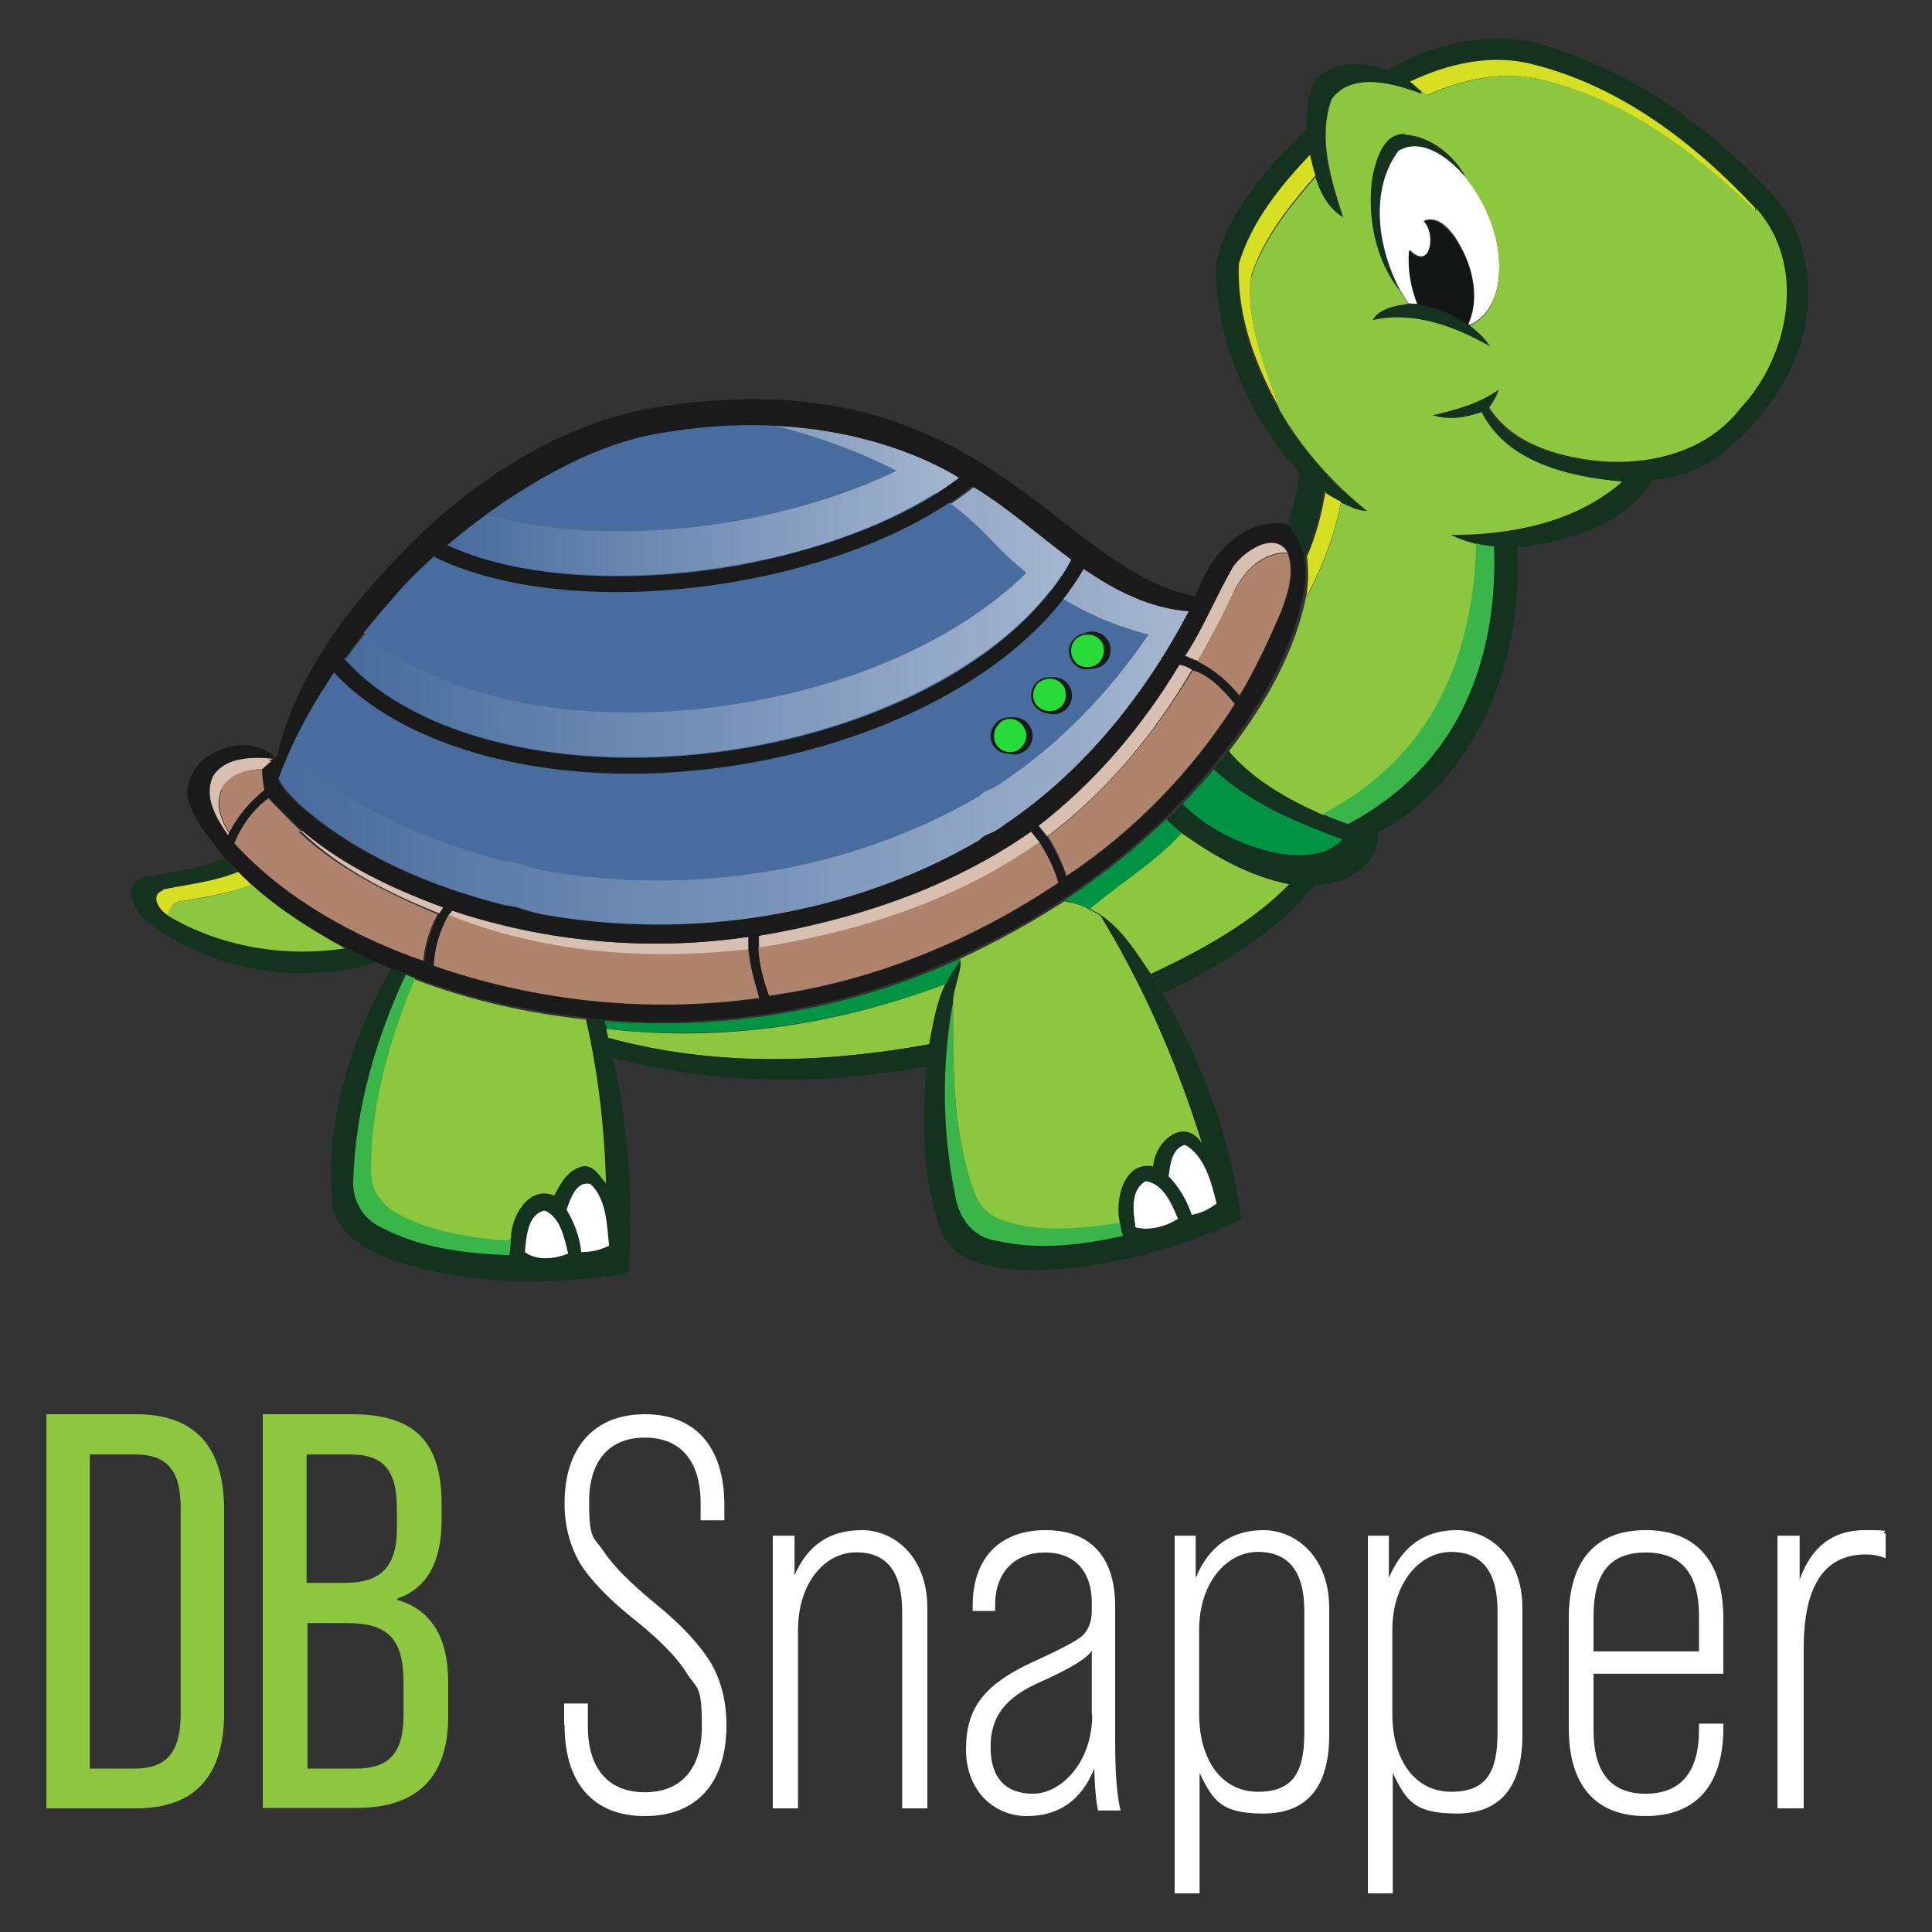 <svg height="250" viewBox="0 0 250 250" width="250" xmlns="http://www.w3.org/2000/svg" xmlns:xlink="http://www.w3.org/1999/xlink"><rect x="0" y="0" width="250" height="250" fill="#333333" stroke="none"/><linearGradient id="a"><stop offset="0" stop-color="#a4b6cf"/><stop offset="1" stop-color="#486c9e"/></linearGradient><linearGradient id="b" x1="-.085%" x2="99.831%" xlink:href="#a" y1="50.202%" y2="50.202%"/><linearGradient id="c" x1=".151%" x2="100%" xlink:href="#a" y1="49.665%" y2="49.665%"/><linearGradient id="d" x1=".106%" x2="100%" xlink:href="#a" y1="49.655%" y2="49.655%"/><g fill="none" fill-rule="nonzero"><g transform="matrix(-1 0 0 1 233.972 5)"><g fill="#fff" transform="translate(39.969 13.933)"><path d="m13.083.589c-3.2-1.9-6.9 1.2-8.9 3.6-2.8 3.6-4.6 8.3-4.1 12.9.2 2.4 1.4 5 3.7 6 0 0 .1 0 .2-.1-1.6-3.7-.4-8 1.7-11.2.9-1.3 2.3-2.8 4-2.2-1.7 1.7-.8 6.6 1.9 3.8.2 2.4-.2 4.8-1.1 7 .4 0 .9 0 1.3-.1.3-.5.7-1.1 1-1.6 2.9-5.4 4.1-13.0.2-18.2z"/><path d="m42.883 133.289c-.2-1.5-.4-3.7-2.2-4.1-2.6 1.5-3.4 4.8-4.1 7.6 1 .8 2.1 1.3 3.3 1.5.6-1.8 1.6-3.6 3-5z"/><path d="m47.083 139.789c.3-1.9.7-4.7-1.2-5.9-2.3.2-3.5 2.9-4.3 4.9 1.6 1 3.7 1.6 5.6 1.1z"/><path d="m120.683 137.589c-.5-1.4-1.3-3.9-3.2-3.4-2.1 2-2.1 5.3-2.4 8 1.1.6 2.4.9 3.7.9.2-2 .9-3.8 1.9-5.5z"/><path d="m126.083 143.089c-.2-1.9-.3-4.9-2.6-5.4-2.1.8-2.6 3.6-3.1 5.6 1.8.7 4.1 1 5.7-.2z"/></g><g fill="#14331f"><path d="m54.252 3.922c-6.6-3.7-14.6-5.3-21.8-2.5-10.7 3.4-20 10.4-27.6 18.5-4.5 4.6-5.7 11.7-4.3 17.8 1.4 6.5 5.7 12.1 10.9 16.2 2.5 1.9 5.6 2.9 8.7 3.2 3.5 5.9 11 8 17.5 8.7-.9 14.3 5.1 30 18.1 37 1.4 0 2.6-.6 3.9-1-4.2-2.3-8-5.2-11-8.9-6.1-7.5-8.4-17.5-7.9-27 .8-.1 1.5-.2 2.3-.4 1.2-.3 2.3-.7 3.4-1.2-7.8 0-16.2-1.6-22.2-6.9 6.7-.6 14.9-2.4 18.2-9 2 .7 4.2 1.1 6.3.4-3-.7-6-1.5-8.5-3.3.2.8.7 1.6 1.2 2.3-2.4 3.9-7 5.7-11.2 6.5-7.5 1.5-16.4 0-21.3-6.4-6.4-6.8-8.6-18.6-2-25.9 7.9-8.4 17.5-15.8 28.8-18.6 5.3-1.4 10.9 0 15.8 2.2-.5.4-.9.8-1.4 1.2v.4c3.5-1.3 8.9-2.9 11.6.7 1.8 5.0.1 10.4-1.5 15.3 1.9-1.1 3-3.2 3.6-5.2.3-.9.5-1.8.7-2.7 3.9 4 7.6 8.6 9.2 14.1.3 6.6-2 13.1-5.3 18.8-2.9 5-6.8 9.4-11.3 13 1.2 0 2.3-.6 3.4-1.1.8-.4 1.5-.9 2.2-1.3.4 2.9 1.2 5.7 2.4 8.4.4-1.5 1.2-2.9 2.2-4.1-.6-2.3-1.3-4.6-1.5-7 6.6-7.2 10.8-17 10.8-26.8-1.5-7.1-6.7-12.6-11.7-17.6-.2-2.2 0-4.6-1.3-6.5-2.4-2.4-6.3-2.3-9.3-1.1z"/><path d="m56.352 17.722c-.5-2.2-1.4-5.5-4.2-5.4-3.4.2-6.6 2.9-8 5.8 2-2.5 5.6-5.6 8.9-3.6 3.9 5.2 2.7 12.8-.2 18.2 3.3-4 4.4-9.9 3.6-15z"/><path d="m56.452 36.422c-.8-1.5-3-1.9-4.6-2.1-.4 0-.9 0-1.3.1-2.3.3-4.6 1.3-6.5 2.6 0 0-.1 0-.2.1-1 .8-1.9 1.6-2.6 2.7 4.6-2.6 9.9-4.6 15.2-3.4z"/><path d="m215.152 108.422c-3.5-.5-7-1.1-10.3-2.3-.5.6-1.1 1.1-1.7 1.7 3.1 1.3 6.5 1.6 9.8 2.3 1.8.7.5 2.6-.6 3.2-6.8 4.1-15.2 5.5-23 4.3-1.3.6-2.6 1.2-3.9 2 9.7 2.8 21.1 1.1 29.2-5.2 1.9-1.2 3.8-5.2.6-6z"/><path d="m78.452 142.722c2.3-3.5 6.1-.2 6.3 3 3.9-.7 5 4.5 4.3 7.4-.1.6-.2 1.1-.4 1.7 5.4 1.2 11 1.9 16.5.6 2.9-.4 4.7-2.9 5.2-5.7 1.7-8.2 1.8-16.8.3-25 0-1.9-1-3.6-1-5.5.7 1 1.4 2 1.9 3.1 1.2 2.5 1.6 5.2 2.1 7.8.3 1.6.4 3.3.6 4.9.4 6.5.2 13.2-2.1 19.3-1.5 4-6.3 4.7-10 5-9.9.3-19.8-2.4-28.8-6.5 1.3-10.3 5-20.3 10.2-29.3.5-.8 1-1.6 1.5-2.5 1.9-2.8 3.7-5.8 6.6-7.7-5.6 9.2-9.9 19.1-13.1 29.4zm2.1.4c-2.6 1.5-3.4 4.8-4.1 7.6 1 .8 2.1 1.3 3.3 1.5.6-1.8 1.6-3.6 3-5-.2-1.5-.4-3.7-2.2-4.1zm5.2 4.7c-2.3.2-3.5 2.9-4.3 4.9 1.6 1 3.7 1.6 5.6 1.1.3-1.9.7-4.7-1.2-5.9z"/><path d="m191.052 150.022c-.1 4.7-4.8 7-8.7 8.3-9.6 3-19.9 3.1-29.7 1.4-.7-9.3 0-18.8 2-27.9.2-.8.4-1.7.6-2.5.1-.4.2-.8.3-1.3 0-.3.2-.6.3-1 .8 0 1.5-.2 2.3-.3-1.6 7-2.4 14.1-2.6 21.2.8-.9 1.6-2.4 3-2.2 1.9.4 2.9 2.2 3.7 3.8 3.3-1.4 5.6 2.7 5.6 5.5 0 .8.1 1.5.2 2.3 5.6-.2 11.5-.9 16.6-3.6 2.4-1.1 3.8-3.6 3.6-6.2-.3-9.2-2.9-18.2-6.8-26.5.6-.3 1.2-.5 1.9-.7 5.1 8.9 8.4 19.2 7.7 29.5zm-33.5-1.8c-2.1 2-2.1 5.3-2.4 8 1.1.6 2.4.9 3.7.9.2-2 .9-3.8 1.9-5.5-.5-1.4-1.3-3.9-3.2-3.4zm6 3.4c-2.1.8-2.6 3.6-3.1 5.6 1.8.7 4.1 1 5.7-.2-.2-1.9-.3-4.9-2.6-5.4z"/></g><g transform="translate(6.852 2.743)"><g fill="#d7df23"><path d="m44.6 2.778c-4.9-2.3-10.5-3.6-15.8-2.2-11.3 2.8-21 10.2-28.8 18.6v.4c7.7-7.5 16.6-14.3 27.3-16.9 5.1-1.4 10.5-.2 15.2 1.9.3-.2.5-.4.8-.6.5-.4.9-.8 1.4-1.2z"/><path d="m66.8 26.378c-1.6-5.4-5.3-10-9.2-14.1-.2.9-.4 1.8-.7 2.7 3.4 3.9 6.7 8 8.3 12.9.8 6-1.8 11.8-3.7 17.3 3.2-5.7 5.6-12.2 5.3-18.8z"/><path d="m55.8 55.878c-.7.5-1.4.9-2.2 1.3.8 4.3 2.4 8.4 4.4 12.2 0-.1 0-.4 0-.6-.2-1.5-.2-3 0-4.5-1.2-2.7-1.9-5.5-2.4-8.4z"/></g><path d="m74.2 100.078c-4.2 3-8.8 5.6-13.9 6.6 5 5.1 11.4 8.6 17.9 11.6 1.9-2.8 3.7-5.8 6.6-7.7.4-.3.9-.5 1.4-.8-3.9-3.3-8.4-6-11.9-9.8z" fill="#8dc63f"/><path d="m206.1 107.378c-3.3-.7-6.6-1-9.8-2.3-.6.6-1.2 1.1-1.7 1.7 3 1.1 6 1.6 9.1 2.1 1 0 1.5 1 1.7 1.8 1.1-.6 2.4-2.6.6-3.2z" fill="#d7df23"/><path d="m148.7 125.378c-14.8 1.8-30-.5-43.9-5.8 1.2 2.5 1.6 5.2 2.1 7.8 13.7 2.5 28 2.9 41.5-.8.1-.4.2-.8.3-1.3z" fill="#8dc63f"/></g><g fill="#8dc63f" transform="translate(2.753 4.818)"><path d="m47.3 1.904v.4c3.5-1.3 8.9-2.9 11.6.7 1.8 5 .1 10.4-1.5 15.3 1.9-1.1 3-3.2 3.6-5.2 3.4 3.9 6.7 8 8.3 12.9.8 6-1.8 11.8-3.7 17.3-2.9 5-6.8 9.4-11.3 13 1.2 0 2.3-.6 3.4-1.1.8 4.3 2.4 8.4 4.4 12.2 0-.1 0-.4 0-.6 1.4 7.6 5.4 14.5 10.1 20.6-3.2 3.8-7.7 6.3-12.2 8.3-4.5-2.3-8.7-5.6-11.8-9.6-5.7-7.2-7.9-16.5-8.1-25.5 1.2-.3 2.3-.7 3.4-1.2-7.8 0-16.2-1.6-22.2-6.9 6.7-.6 14.9-2.4 18.2-9 2 .7 4.2 1.1 6.3.4-3-.7-6-1.5-8.5-3.3.2.8.7 1.6 1.2 2.3-2.4 3.9-7 5.7-11.2 6.5-7.5 1.5-16.4 0-21.3-6.4-6.4-6.8-8.6-18.6-2-25.9v.4c7.7-7.5 16.6-14.3 27.3-16.9 5.1-1.4 10.5-.2 15.2 1.9.3-.2.5-.4.8-.6zm2.1 5.7c-3.4.2-6.6 2.9-8 5.8-2.8 3.6-4.6 8.3-4.1 12.9.2 2.4 1.4 5 3.7 6-1 .8-1.9 1.6-2.6 2.7 4.6-2.6 9.9-4.6 15.2-3.4-.8-1.5-3-1.9-4.6-2.1.3-.5.7-1.1 1-1.6 3.3-4 4.4-9.9 3.6-15-.5-2.2-1.4-5.5-4.2-5.4z"/><path d="m198.7 104.604c-3.6 3.3-7.8 5.9-12.1 8.3 7.8 1.2 16.2-.2 23-4.3-.3-.8-.8-1.7-1.7-1.8-3.1-.4-6.2-1-9.1-2.1z"/><path d="m107.1 114.304c-4.7-2.2-9.3-4.7-13.6-7.5-1.2.2-2.3.5-3.3 1.1-.5.2-.9.5-1.4.8-5.6 9.2-9.9 19.1-13.1 29.4 2.3-3.5 6.1-.2 6.3 3 3.9-.7 5 4.5 4.3 7.4 5 .8 10.2 1.4 15.1-.3 1.8-.6 3.2-2 3.8-3.8 2.8-7.8 2.7-16.2 2.7-24.4 0-1.9-1-3.6-1-5.5h.2z"/><path d="m183.3 141.604c0-8.5-2.4-16.9-5.7-24.7-7.1 2.7-14.6 4.4-22.2 5.2-1.6 7-2.4 14.1-2.6 21.2.8-.9 1.6-2.4 3-2.2 1.9.4 2.9 2.2 3.7 3.8 3.3-1.4 5.6 2.7 5.6 5.5 0 0 .3.3.3.4 4.9-.4 10-1.1 14.4-3.5 2.1-1.1 3.6-3.3 3.4-5.7z"/></g><path d="m49.752 23.622c-1.7-.6-3.1 1-4 2.2-2.2 3.2-3.4 7.6-1.7 11.2 1.9-1.3 4.2-2.3 6.5-2.6.9-2.2 1.3-4.7 1.1-7-2.7 2.8-3.6-2.1-1.9-3.8z" fill="#141615"/><g fill="#d8bfaf"><path d="m74.552 68.322c-1.4-2.1-5.5-4.9-7.2-1.8 3.1-.2 5.6 2.3 6.9 4.9 1.4 3.1 3 6.1 4.7 9.1.6-.2 1.2-.5 1.7-.7-2.4-3.7-4-7.8-6.2-11.5z"/><path d="m81.352 80.922c-.6.2-1.2.4-1.7.6 4.9 8.4 11.1 15.9 18.8 21.7.4-.5.8-1 1.2-1.5-7.4-5.7-13.5-12.9-18.3-20.9z"/><path d="m206.552 95.522c-1.4-2.5-4.7-2.7-7.3-2.4-.2 0-.5.1-.7.2.5.3 1 .8 1.4 1.2 2 0 4.5.7 5.4 2.7.8 1.9 0 4-1 5.6 0 0 0 .2.1.3 1.5-2.2 3.2-4.9 2-7.6z"/><path d="m195.152 102.522h-.4c-5.4 4.4-11.7 7.4-18.2 9.9.2.3.4.5.5.8 6.5-2.6 12.9-5.8 18-10.7z"/><path d="m135.852 116.022c-12.5-2.1-24.9-6.2-35.3-13.5-.4.5-.8 1-1.2 1.5 10.7 7.6 23.5 11.7 36.4 13.7 0-.5 0-1.1 0-1.6z"/><path d="m175.552 112.822c-12.3 4.1-25.5 5.3-38.4 3.4v1.7c13 1.5 26.7.5 38.9-4.5-.1-.2-.4-.5-.5-.6z"/></g><path d="m74.252 71.522c-1.3-2.6-3.8-5.1-6.9-4.9-.9 2.5 0 5.2.9 7.6 1.6 3.7 3.3 7.4 5.4 10.9 1.5-1.8 3.3-3.4 5.4-4.4-1.7-3-3.3-6-4.7-9.1z" fill="#b0846c"/><path d="m79.652 81.622c-2.3.7-3.9 2.7-5.5 4.4 5.6 8.8 13.1 16.5 21.8 22.3.6-1.8 1.4-3.5 2.4-5.1-7.7-5.8-13.9-13.4-18.8-21.6z" fill="#b0846c"/><path d="m205.352 97.222c-.9-2-3.3-2.7-5.4-2.7 0 .9 0 1.8-.3 2.7 1.9 1.5 3.6 3.4 4.6 5.6 1-1.6 1.8-3.7 1-5.6z" fill="#b0846c"/><path d="m203.752 104.222c-1-2.3-2.5-4.5-4.5-5.9-1.4 1.4-2.8 2.9-4.3 4.3h.4c-5.1 4.8-11.6 8-18 10.7 1.1 1.9 1.7 4.1 1.9 6.3 9.2-3.2 18-8.1 24.7-15.3z" fill="#b0846c"/><path d="m99.452 104.022c-1 1.6-1.9 3.3-2.4 5.2 11.2 7.5 24 12.8 37.4 14.6.8-2 1.3-4.1 1.4-6.2-12.9-2-25.7-6.1-36.4-13.7z" fill="#b0846c"/><path d="m177.952 119.922c0-2.3-.8-4.5-1.9-6.6-12.2 5-25.9 6-38.9 4.5-.2 2.2-.8 4.2-1.4 6.3 14.1 2 28.8.5 42.2-4.2z" fill="#b0846c"/><path d="m198.452 93.022c.2 0 .6 0 .7.1 2.6-.2 5.9 0 7.3 2.4 1.2 2.7-.5 5.4-2 7.6 0 0 0-.2-.1-.3-1.1-2.2-2.7-4.1-4.6-5.6.2-.9.3-1.8.3-2.7-.5-.4-.9-.8-1.4-1.2 0 0-.2 0-.3.1 0 .8-.1 1.6-.3 2.4-.6 1.3-1.7 2.3-2.7 3.3-7.5 6.6-17 10.6-26.5 13-.8.1-1.5.2-2.3.5-.9.3-1.7.5-2.6.7-19.1 3.4-39.7.2-56.5-9.6-.5-.6-1.2-.8-1.9-1.1-.5-.3-1-.6-1.5-1-10.2-6.9-18.1-16.8-23.8-27.7-.3-.7-.5-1.3-1-1.9-1.8-4.9-5.9-10.1-11.8-9.2-1.1 1.1-1.8 2.6-2.2 4.1-.3 1.5-.3 3 0 4.5 1.4 7.6 5.4 14.5 10.1 20.6.6.8 1.3 1.6 1.9 2.4 1.3 1.5 2.7 3.1 4.1 4.5.7.7 1.3 1.4 2 2 4.1 3.9 8.5 7.4 13.2 10.5 4.3 2.9 8.9 5.3 13.6 7.5 14.3 6.5 30.2 9.3 45.9 8 .8 0 1.5-.2 2.3-.3 7.6-.8 15.1-2.5 22.2-5.2.4-.2.8-.3 1.2-.5.6-.3 1.2-.5 1.9-.7.7-.3 1.3-.7 2.1-.8 1.2-.8 2.6-1.3 3.9-2 4.3-2.3 8.5-5 12.1-8.3.6-.5 1.2-1.1 1.7-1.7.6-.6 1.2-1.1 1.7-1.7 1.8-2.4 4-4.8 4.6-7.8.2-5.3-7-8.3-11-5.3zm-130.3-18.8c-.9-2.4-1.8-5.1-.9-7.6 1.7-3.1 5.8-.3 7.2 1.8 2.2 3.8 3.8 7.9 6.2 11.5-.6.3-1.1.5-1.7.7-2.1 1-3.9 2.6-5.4 4.4-2.1-3.5-3.8-7.1-5.4-10.9zm27.8 34.2c-8.7-5.7-16.2-13.5-21.8-22.3 1.5-1.8 3.2-3.7 5.5-4.4.6-.4 1.1-.6 1.7-.7 4.8 8 10.9 15.2 18.3 20.9-.4.5-.8 1-1.2 1.5-1 1.6-1.9 3.3-2.4 5.1zm1 .9c.5-1.9 1.4-3.6 2.4-5.2.4-.5.8-1 1.2-1.5 10.4 7.3 22.8 11.4 35.3 13.5v1.6c-.1 2.1-.7 4.2-1.4 6.2-13.4-1.9-26.2-7.1-37.4-14.6zm38.7 14.9c.6-2.1 1.2-4.1 1.4-6.3 0-.6 0-1.1 0-1.7 12.8 1.9 26.1.7 38.4-3.4.1.2.4.5.5.6 1.1 2 1.8 4.2 1.9 6.6-13.5 4.7-28.1 6.1-42.2 4.2zm43.4-4.7c-.2-2.2-.9-4.3-1.9-6.3-.2-.3-.4-.5-.5-.8 6.5-2.4 12.9-5.4 18.2-9.9 1.5-1.4 3-2.9 4.3-4.3 2.1 1.5 3.6 3.6 4.5 5.9-6.6 7.2-15.5 12.1-24.7 15.3z" fill="#1a1a1a"/><g fill="#39b54a" transform="translate(40.607 65.222)"><path d="m2.346.1c-.8.2-1.5.3-2.3.4-.4 9.5 1.8 19.5 7.9 27 3 3.7 6.8 6.7 11 8.9 1.1-.4 2.2-.8 3.3-1.3-4.5-2.3-8.7-5.6-11.8-9.6-5.7-7.2-7.9-16.5-8.1-25.5z"/><path d="m140.846 55.9c-.4.2-.8.3-1.2.5 3.3 7.8 5.7 16.2 5.7 24.7.2 2.4-1.3 4.6-3.4 5.7-4.4 2.4-9.5 3.2-14.4 3.5 0 0-.3-.3-.3-.4 0 .8.1 1.5.2 2.3 5.6-.2 11.5-.9 16.6-3.6 2.4-1.1 3.8-3.6 3.6-6.2-.3-9.2-2.9-18.2-6.8-26.5z"/><path d="m69.746 84.5c1.7-8.2 1.8-16.8.3-25 0 8.2.1 16.6-2.7 24.4-.5 1.8-2 3.2-3.8 3.8-4.9 1.7-10.1 1-15.1.3-.1.6-.2 1.1-.4 1.7 5.4 1.2 11 1.9 16.5.6 2.9-.4 4.7-2.9 5.2-5.7z"/></g><g fill="#14331f" transform="translate(55.646 92.122)"><path d="m21.306 2.4c-.7-.8-1.3-1.6-1.9-2.4-3.2 3.8-7.7 6.3-12.2 8.3-1.1.5-2.2.9-3.3 1.3-1.3.4-2.5 1-3.9 1-.2 4.3 4.4 6.8 8.2 6.8 5.1 6.4 12.4 10.5 19.6 14 .5-.8 1-1.6 1.5-2.5-6.4-3.1-12.8-6.5-17.9-11.6 5.1-1 9.7-3.6 13.9-6.6.7-.5 1.4-1.1 2-1.8-.7-.7-1.4-1.3-2-2-3.3 3.3-7.8 5.4-12.3 6.4-2.8.4-6.3.4-8.4-1.8 5.9-2.2 12-4.7 16.7-9.1z"/><path d="m99.506 37.2c-13.5 3.7-27.8 3.3-41.5.8.3 1.6.4 3.3.6 4.9 0-.7 0-1.3-.1-2 13.4 2.4 27.3 2.4 40.5-1.2.2-.8.4-1.7.6-2.5z"/></g><g fill="#009444" transform="translate(60.252 94.522)"><path d="m16.7 0c-4.7 4.4-10.7 6.9-16.7 9.1 2.1 2.3 5.6 2.2 8.4 1.8 4.6-1 9-3.1 12.3-6.4-1.4-1.4-2.8-3-4.1-4.5z"/><path d="m36 17c-4.7-3.1-9.1-6.6-13.2-10.5-.6.6-1.3 1.2-2 1.8 3.5 3.8 8 6.5 11.9 9.8 1.1-.5 2.2-.9 3.3-1.1z"/><path d="m95.5 32.6c-15.7 1.3-31.6-1.5-45.9-8h-.2c.7 1.1 1.4 2.1 1.9 3.2 13.9 5.2 29.1 7.5 43.9 5.8 0-.3.2-.6.3-1z"/></g><path d="m197.852 95.822c-.6 1.3-1.7 2.3-2.7 3.3-7.5 6.6-17 10.6-26.5 13-.8.1-1.5.2-2.3.5-.9.3-1.7.5-2.6.7-19.1 3.4-39.7.2-56.5-9.6-.5-.6-1.2-.8-1.9-1.1-.5-.3-1-.6-1.5-1-10.2-6.9-18.1-16.8-23.8-27.7 5.2-.4 9.6-2.7 13.7-5.5 6.9 12.3 24.3 22.1 44.9 25.3 4.6.7 9.2 1.1 13.7 1.1 16.4 0 30.7-4.8 38.4-13.1 3 4.4 5.5 9 7.3 14z" fill="url(#b)"/><path d="m176.152 65.522c-8.5 4-21.8 5.1-35.6 3-12.2-1.9-23.5-6.2-30.7-11.7 3.1-1.9 17.2-9.8 39.6-5.6 9.3 1.8 19.2 8 26.7 14.4z" fill="url(#c)"/><path d="m189.352 80.222c-9.2 10.4-29.2 15.1-50.6 11.8-20.1-3.1-37-12.7-43.6-24.5 4.3-3.2 8.3-6.8 12.8-9.5 7.5 6 19.1 10.5 32.2 12.6 4.7.7 9.3 1.1 13.7 1.1 9.4 0 17.8-1.6 23.8-4.6 1.4 1.3 2.7 2.5 3.8 3.7 2.8 3 5.4 6.2 7.8 9.5z" fill="url(#d)"/><path d="m162.852 54.022c-6.8-5-21.9-5.4-21.9-5.4s-11.8 1.5-23 7.3c6.4 3.1 14.3 5.5 22.6 6.8 11.8 1.8 23.3 1.2 31.7-1.5-3.8-3-7.2-5.6-9.5-7.3z" fill="#486c9e"/><path d="m187.952 75.922c-.3.3-.7.6-1 .9-10 8.7-28.5 12.4-48.1 9.3-15.6-2.4-29.3-8.7-37.7-17 1.6-1.3 3.2-2.8 4.8-4.5s3.3-3.2 5.2-4.6c.6-.4 1.2-.9 1.8-1.2 7.1 4.5 17 8 27.7 9.6 13.7 2.1 27.1 1 35.6-3-1-.8-2-1.6-3-2.4.3-.1.7-.2 1-.3 4.8 4 9.9 8.6 13.8 13.2z" fill="#486c9e"/><path d="m196.952 91.522c-.2.2-.4.5-.6.7-.4.4-.8.8-1.2 1.2-7.5 6.6-17 10.6-26.5 13-.8.1-1.5.2-2.3.5-.9.3-1.7.5-2.6.7-19.1 3.4-39.7.2-56.5-9.6-.5-.6-1.2-.8-1.9-1.1-.5-.3-1-.6-1.5-1-7.4-5-13.5-11.5-18.5-18.8 3-.8 6.9-2.1 11-4.6.6-.3 1.1-.7 1.7-1.1 7.8 9.9 23.1 17.7 40.8 20.5 21.4 3.3 41.4-1.4 50.6-11.8-.4-.6-.8-1.2-1.3-1.7.4-.3.7-.6 1.1-.9 1.4 1.7 2.5 3.5 3.4 5.1 2.9 5.5 4 7.8 4.4 8.8z" fill="#486c9e"/><path d="m198.452 93.022s-.2 0-.3 0c-2.6-11.6-10.6-21.1-18.9-29.2-8.9-8.3-19.9-14.9-32.1-16.4-10.5-1.5-21.6-1-31.5 3.1-7.4 2.9-13.8 7.7-20 12.6-5 3.8-10.2 7.9-16.6 9.1.4.6.7 1.3 1 1.9 5.2-.4 9.6-2.7 13.7-5.5.8 1.4 1.7 2.7 2.7 4 8.1 10.4 23.9 18.5 42.2 21.4 4.6.7 9.2 1.1 13.7 1.1 16.4 0 30.7-4.8 38.4-13.1 2.2 3.3 4.2 6.7 5.8 10.3.5 1.2 1 2.4 1.5 3.7.2-.8.3-1.6.3-2.4 0 0 .2 0 .3-.1.2 0 .5-.2.7-.2-.2 0-.6 0-.7-.1zm-49-41.8c8.1 1.5 16.6 6.5 23.7 11.9 1 .8 2 1.6 3 2.4-8.5 4-21.8 5.1-35.6 3-10.6-1.7-20.5-5.1-27.7-9.6-1.1-.7-2.1-1.4-3-2.1 3.1-1.9 17.2-9.8 39.6-5.6zm-10.6 40.8c-17.8-2.8-33-10.5-40.8-20.5-1-1.3-2-2.7-2.7-4.1 4.3-3.2 8.3-6.8 12.8-9.5 1 .8 2 1.5 3.1 2.2 7.4 4.9 17.7 8.6 29.1 10.4 4.7.7 9.3 1.1 13.7 1.1 9.4 0 17.8-1.6 23.8-4.6 1.4 1.3 2.7 2.5 3.8 3.7 1.8 2 3.6 4.1 5.3 6.2.4.5.8 1.1 1.2 1.6.4.6.9 1.2 1.3 1.7-9.2 10.4-29.2 15.1-50.6 11.8z" fill="#1a1a1a"/><circle cx="102.752" cy="90.222" fill="#1a1a1a" r="2.4"/><g transform="translate(101.002 87.822)"><path d="m2.25 4.6c-.6 0-1.2-.3-1.6-.7s-.6-1-.6-1.6.3-1.2.7-1.6 1-.6 1.5-.6 1.2.3 1.6.7c.9.9.8 2.3 0 3.2-.4.4-1 .6-1.5.6z" fill="#28db39"/><path d="m2.25.2c.6 0 1.1.2 1.5.7.8.9.8 2.2 0 3-.4.4-.9.6-1.5.6s-1.1-.2-1.5-.7c-.4-.4-.6-1-.6-1.5s.3-1.1.7-1.5.9-.6 1.5-.6m0-.2c-.6 0-1.2.2-1.6.6-1 .9-1 2.4 0 3.4.5.5 1.1.7 1.7.7s1.2-.2 1.6-.6c1-.9 1-2.4 0-3.4-.5-.5-1.1-.7-1.7-.7z" fill="#1a1a1a"/></g><circle cx="97.652" cy="85.022" fill="#1a1a1a" r="2.4"/><g transform="translate(95.759 82.622)"><path d="m2.394 4.6c-.5 0-1-.2-1.4-.5-.5-.4-.8-.9-.9-1.5 0-.6 0-1.2.5-1.7.4-.6 1.1-.9 1.8-.9s1 .2 1.4.5c1 .8 1.2 2.2.4 3.2-.4.6-1.1.9-1.8.9z" fill="#28db39"/><path d="m2.394 0v.2c.5 0 .9.2 1.3.4.9.7 1.1 2.1.4 3-.4.5-1 .8-1.7.8s-.9-.2-1.3-.4c-.4-.3-.7-.8-.8-1.4 0-.6 0-1.1.4-1.6s1-.8 1.7-.8zm0 0c-.7 0-1.4.3-1.9.9-.8 1-.6 2.5.4 3.3.4.3.9.5 1.5.5s1.4-.3 1.9-.9c.8-1 .6-2.5-.4-3.3-.4-.3-.9-.5-1.5-.5z" fill="#1a1a1a"/></g><circle cx="92.652" cy="79.122" fill="#1a1a1a" r="2.4"/><g transform="translate(90.959 76.922)"><path d="m2.294 4.6c-.7 0-1.4-.3-1.8-.9-.8-1-.6-2.4.4-3.2.4-.3.9-.5 1.4-.5.7 0 1.4.3 1.8.9.4.5.5 1.1.4 1.7 0 .6-.4 1.1-.9 1.5-.4.3-.9.5-1.4.5z" fill="#28db39"/><path d="m2.294.2c.7 0 1.3.3 1.7.8.7.9.5 2.3-.4 3-.4.3-.8.4-1.3.4-.7 0-1.3-.3-1.7-.8-.3-.5-.5-1-.4-1.6 0-.6.4-1.1.8-1.4s.8-.4 1.3-.4m0-.2c-.5 0-1 .2-1.4.5-1 .8-1.2 2.3-.4 3.3.5.6 1.2.9 1.9.9s1-.2 1.4-.5c1-.8 1.2-2.3.4-3.3-.5-.6-1.2-.9-1.9-.9z" fill="#1a1a1a"/></g></g><g transform="translate(6 183)"><path d="m0 51v-51h11.584c7.592 0 11.416 4.127 11.416 12.382v26.235c0 8.255-3.824 12.382-11.416 12.382zm5.623-5.145h5.792c4.049 0 5.961-2.035 5.961-7.011v-26.744c0-4.976-1.856-6.898-5.961-6.898h-5.792z" fill="#8dc63f"/><path d="m28 51v-51h11.513c8.191 0 11.628 3.619 11.628 11.591v2.092c0 5.484-1.89 8.82-5.728 10.177v.17c4.353 1.244 6.587 4.806 6.587 10.686v4.354c0 7.916-4.01 11.874-11.857 11.874h-12.086zm5.728-29.175h4.869c4.64 0 6.759-2.035 6.759-7.011v-2.601c0-4.976-1.718-7.011-6.072-7.011h-5.613v16.623zm0 24.03h6.358c4.181 0 6.129-1.979 6.129-6.841v-4.354c0-5.541-2.005-7.633-7.274-7.633h-5.155v18.885z" fill="#8dc63f"/><g fill="#fff"><path d="m67 40.177v-2.746h3.069v2.97c0 5.491 2.692 8.517 7.377 8.517 4.685 0 7.377-3.026 7.377-8.517s-.646-4.819-1.885-6.78c-1.185-1.961-3.392-4.259-6.515-6.78-3.554-2.802-5.977-5.323-7.377-7.565-1.292-2.241-1.992-4.819-1.992-7.733 0-7.228 3.823-11.543 10.392-11.543 6.569 0 10.285 4.259 10.285 11.767v1.961h-3.069v-2.185c0-5.491-2.585-8.517-7.215-8.517-4.631 0-7.215 3.026-7.215 8.293 0 5.267.646 4.483 1.885 6.444 1.238 1.849 3.446 4.091 6.731 6.78 3.446 2.802 5.815 5.435 7.162 7.677 1.292 2.241 1.992 4.931 1.992 8.013 0 7.453-3.823 11.767-10.554 11.767-6.731 0-10.392-4.315-10.392-11.767z"/><path d="m114 25.104v25.896h-3.258v-25.399c0-5.19-1.966-7.73-5.955-7.73s-7.528 3.865-7.528 10.104v23.025h-3.258v-35.282h2.809v5.135c1.685-3.92 4.551-5.853 8.708-5.853s8.483 3.368 8.483 10.104z"/><path d="m136.089 51.277c-.216-.946-.431-2.782-.485-5.453-1.617 4.062-4.528 6.176-8.733 6.176s-7.871-3.227-7.871-8.624c0-5.397 2.372-8.457 8.841-11.406 3.288-1.502 5.337-2.559 6.199-3.283.809-.779 1.24-1.836 1.24-3.283v-1.002c0-4.062-2.21-6.51-6.038-6.51-3.827 0-6.469 2.448-6.469 6.788v.779h-2.911v-.668c0-6.287 3.612-9.792 9.434-9.792s9.003 3.505 9.003 9.792v17.359c0 4.173.216 7.177.701 9.125zm-.809-12.408v-8.29c-.539.946-2.695 2.281-6.523 4.006-4.744 2.059-6.577 4.562-6.577 8.513 0 3.95 1.941 6.009 5.499 6.009 3.558 0 7.655-3.95 7.655-10.238z"/><path d="m166 25.107v16.403c0 6.738-2.889 10.162-8.5 10.162s-6.556-1.767-8.278-5.247v15.575h-3.222v-46.282h2.722v5.468c1.722-4.142 4.667-6.186 8.778-6.186s8.5 3.369 8.5 10.107zm-3.222.331c0-5.026-2-7.622-6-7.622s-7.611 3.921-7.611 10.107v10.825c0 6.186 3.056 10.107 7.611 10.107 4.556 0 6-2.541 6-7.622z"/><path d="m191 25.107v16.403c0 6.738-2.889 10.162-8.5 10.162s-6.556-1.767-8.278-5.247v15.575h-3.222v-46.282h2.722v5.468c1.722-4.142 4.667-6.186 8.778-6.186s8.5 3.369 8.5 10.107zm-3.222.331c0-5.026-2-7.622-6-7.622s-7.611 3.921-7.611 10.107v10.825c0 6.186 3.056 10.107 7.611 10.107 4.556 0 6-2.541 6-7.622z"/><path d="m217 26.406v7.177h-16.796v7.289c0 5.508 2.265 8.235 6.74 8.235 4.475 0 6.906-2.726 6.906-8.235v-.835h3.149v.556c0 7.4-3.536 11.406-10.055 11.406s-9.945-4.006-9.945-11.406v-14.188c0-7.4 3.425-11.406 9.945-11.406s10.055 4.006 10.055 11.406zm-16.796 4.284h13.646v-4.562c0-5.508-2.265-8.235-6.906-8.235s-6.74 2.726-6.74 8.235z"/><path d="m238 15.442v3.202c-.762-.331-1.582-.497-2.577-.497-5.331 0-8.025 4.031-8.025 12.092v20.761h-3.397v-35.282h2.87v5.687c1.523-4.252 4.276-6.405 8.435-6.405 4.159 0 1.933.166 2.636.442z"/></g></g></g></svg>